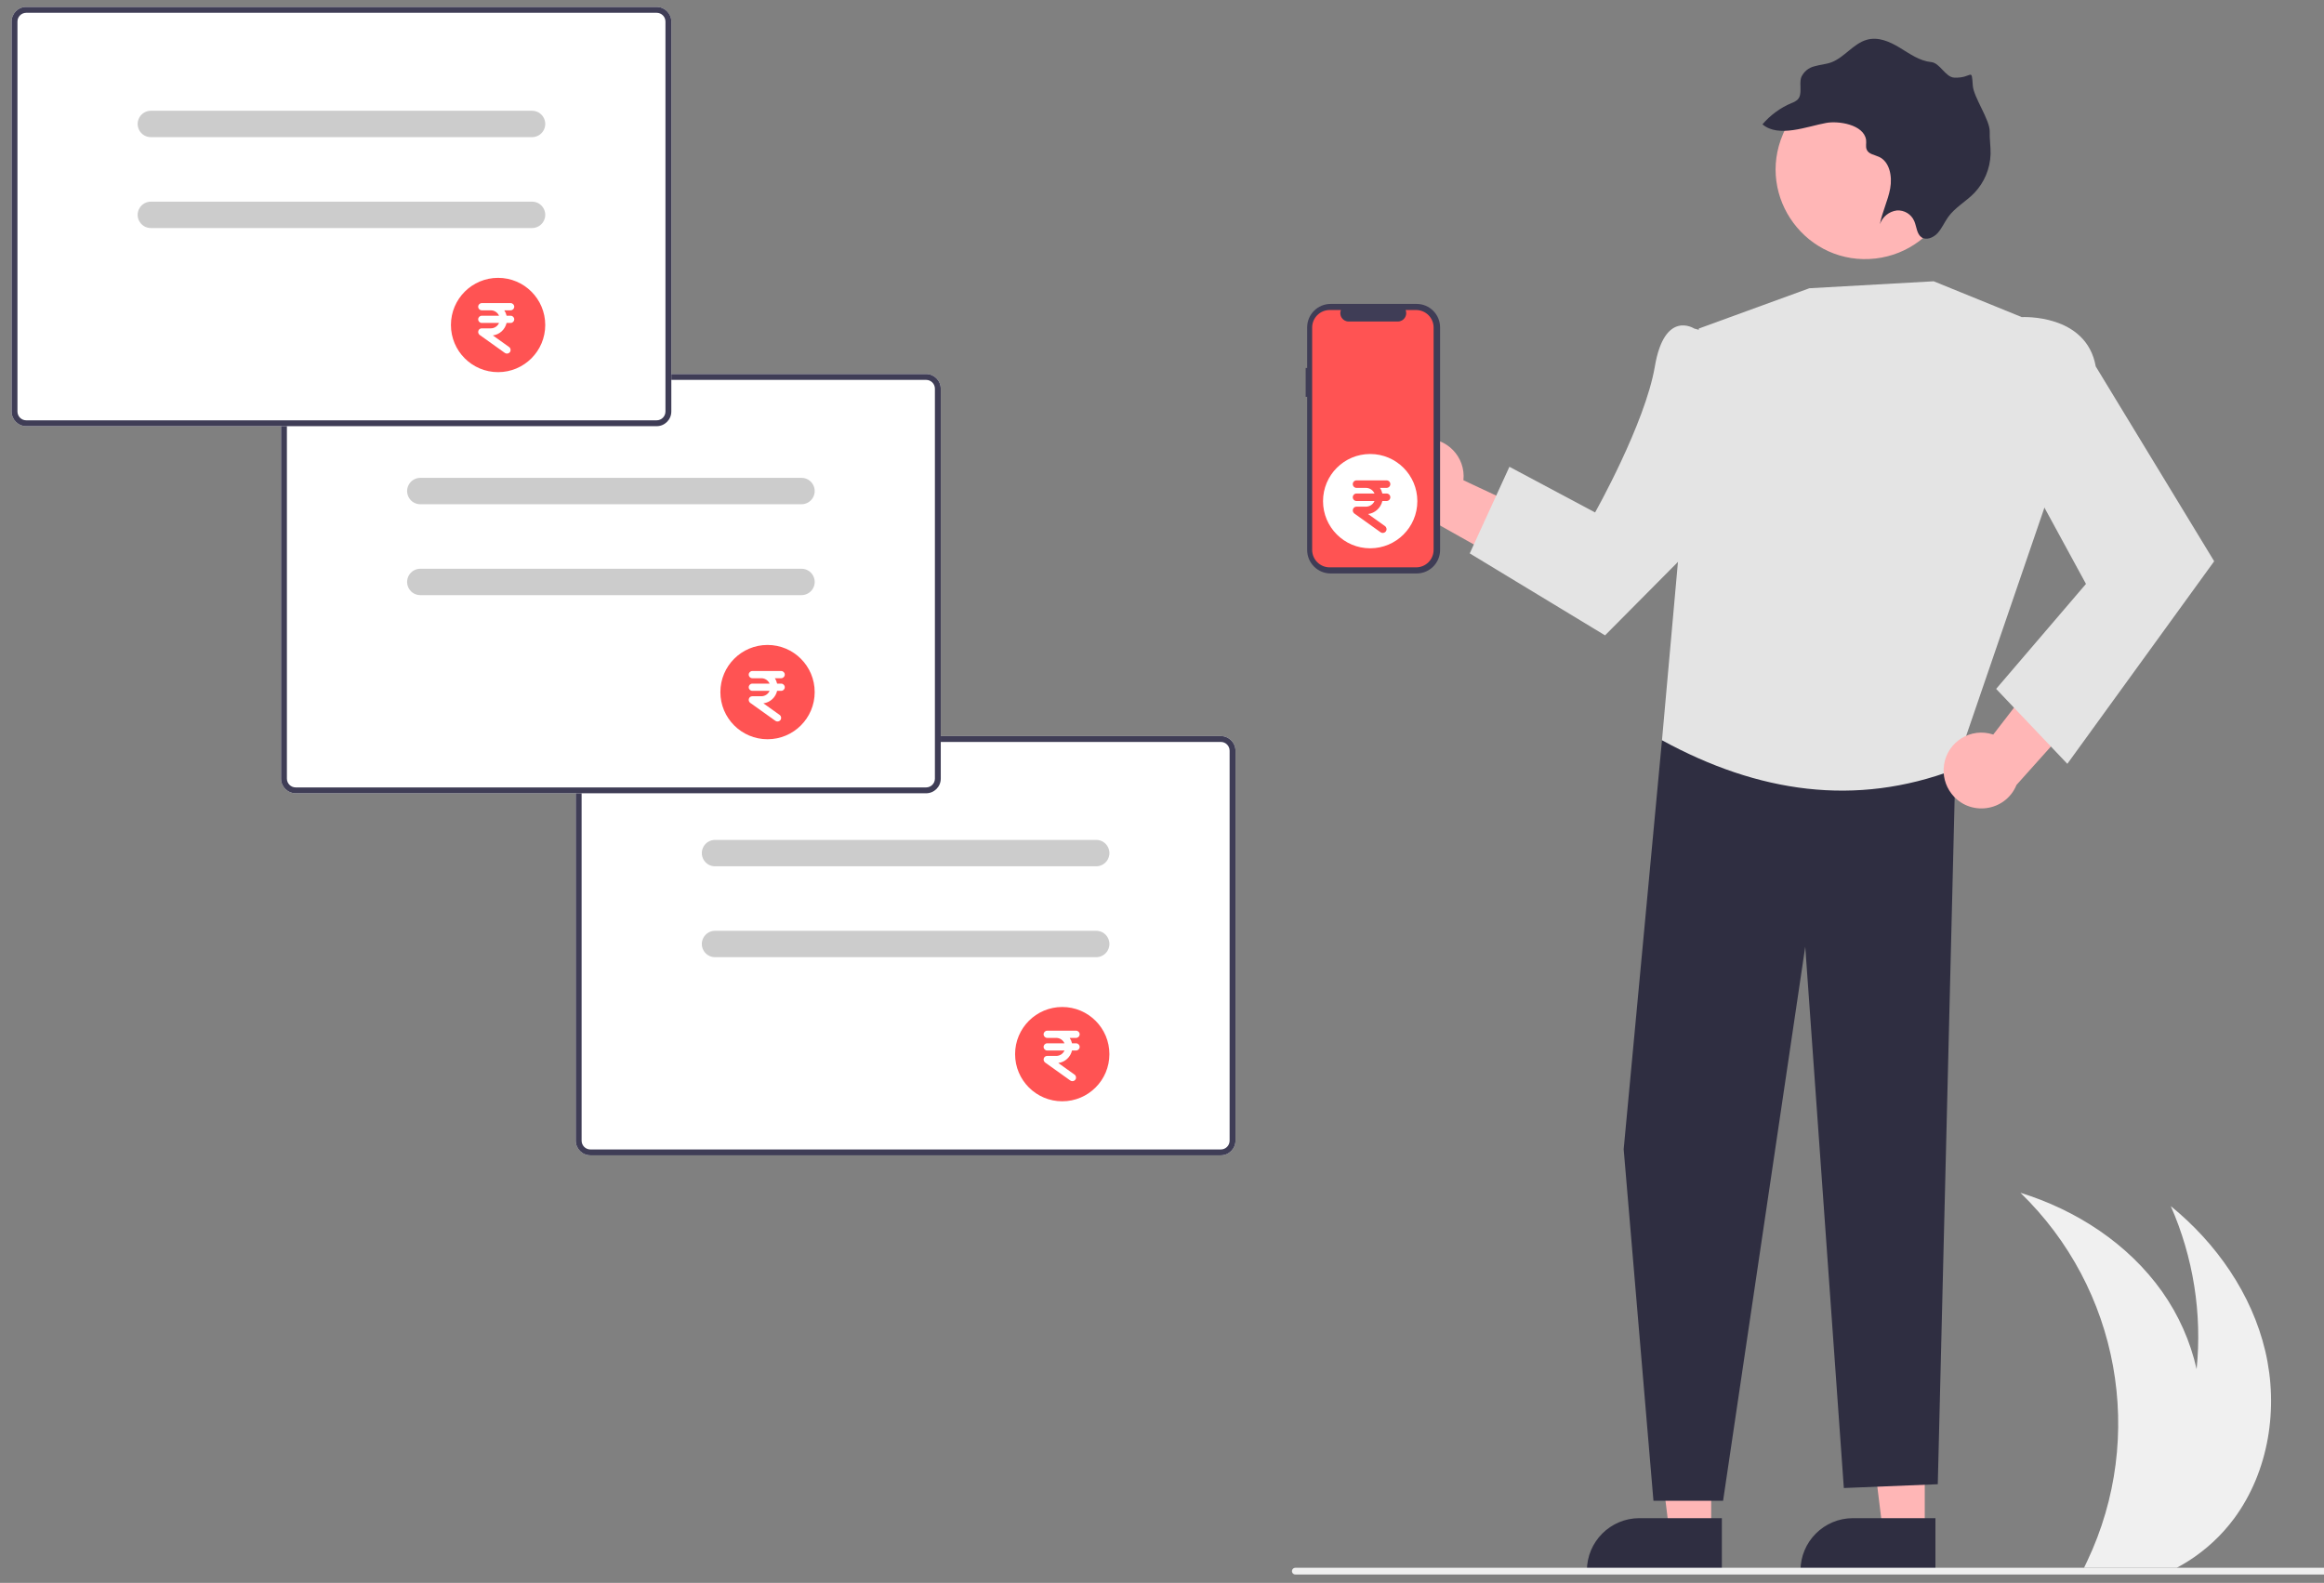 <?xml version="1.0" encoding="utf-8"?>
<svg data-name="Layer 1" width="690px" height="470px" viewBox="0 0 690 470" xmlns="http://www.w3.org/2000/svg">
  <rect x="0" y="0" width="690" height="470" fill="#808080" stroke="none"/>
  <path d="M 610.843 368.796 C 614.559 363.787 619.166 359.506 624.433 356.166 C 625.553 355.456 626.703 354.786 627.873 354.166 L 655.403 354.166 C 655.073 354.826 654.753 355.496 654.443 356.166 C 636.941 393.098 644.921 437.077 674.283 465.506 C 657.643 460.366 642.263 450.346 632.203 436.136 C 627.315 429.216 623.839 421.4 621.973 413.136 C 620.311 429.664 622.953 446.341 629.643 461.546 C 616.133 450.556 605.613 435.506 601.603 418.566 C 597.593 401.616 600.503 382.806 610.843 368.796 Z" fill="#f0f0f0" transform="matrix(-1, 0, 0, -1, 1274.155, 819.672)"/>
  <g transform="matrix(1, 0, 0, 1, -36.966, 62.054)">
    <path d="M 399.43 280.989 L 212.261 280.989 C 209.858 280.986 207.911 279.039 207.908 276.636 L 207.908 160.853 C 207.911 158.45 209.858 156.503 212.261 156.5 L 399.43 156.5 C 401.832 156.503 403.78 158.45 403.782 160.853 L 403.782 276.636 C 403.78 279.039 401.832 280.986 399.43 280.989 Z" fill="#fff"/>
    <path d="M 399.43 280.989 L 212.261 280.989 C 209.858 280.986 207.911 279.039 207.908 276.636 L 207.908 160.853 C 207.911 158.45 209.858 156.503 212.261 156.5 L 399.43 156.5 C 401.832 156.503 403.78 158.45 403.782 160.853 L 403.782 276.636 C 403.78 279.039 401.832 280.986 399.43 280.989 Z M 212.261 158.241 C 210.819 158.243 209.651 159.411 209.649 160.853 L 209.649 276.636 C 209.651 278.078 210.819 279.246 212.261 279.248 L 399.43 279.248 C 400.871 279.246 402.04 278.078 402.041 276.636 L 402.041 160.853 C 402.04 159.411 400.871 158.243 399.43 158.241 L 212.261 158.241 Z" fill="#3f3d56"/>
    <path d="M 362.431 195.168 L 249.259 195.168 C 246.244 195.168 244.359 191.904 245.867 189.292 C 246.567 188.08 247.86 187.333 249.259 187.333 L 362.431 187.333 C 365.447 187.333 367.332 190.598 365.824 193.21 C 365.124 194.422 363.831 195.168 362.431 195.168 Z" fill="#ccc"/>
    <path d="M 362.431 222.155 L 249.259 222.155 C 246.244 222.155 244.359 218.891 245.867 216.279 C 246.567 215.067 247.86 214.32 249.259 214.32 L 362.431 214.32 C 365.447 214.32 367.332 217.585 365.824 220.197 C 365.124 221.409 363.831 222.155 362.431 222.155 Z" fill="#ccc"/>
    <circle cx="352.349" cy="250.944" r="14" fill="#ff5353"/>
    <path d="M 357.521 248.795 C 357.521 249.387 357.042 249.867 356.45 249.867 L 355.246 249.867 C 354.801 251.812 353.184 253.319 351.172 253.573 L 355.999 257.022 C 356.48 257.365 356.592 258.034 356.248 258.514 C 356.042 258.808 355.684 258.965 355.35 258.965 C 355.135 258.965 354.917 258.9 354.729 258.766 L 347.235 253.413 C 346.886 253.115 346.725 252.66 346.868 252.215 C 347.008 251.743 347.421 251.472 347.886 251.472 L 350.563 251.472 C 351.657 251.472 352.598 250.81 353.012 249.867 L 347.886 249.867 C 347.295 249.867 346.816 249.387 346.816 248.795 C 346.816 248.204 347.295 247.726 347.886 247.726 L 353.011 247.726 C 352.596 246.782 351.656 246.12 350.563 246.12 L 347.886 246.12 C 347.295 246.12 346.816 245.641 346.816 245.049 C 346.816 244.458 347.295 243.979 347.886 243.979 L 356.45 243.979 C 357.042 243.979 357.521 244.458 357.521 245.049 C 357.521 245.641 357.042 246.12 356.45 246.12 L 354.564 246.12 C 354.887 246.6 355.116 247.144 355.248 247.726 L 356.45 247.726 C 357.043 247.726 357.521 248.204 357.521 248.795 Z" style="fill: rgb(255, 255, 255);"/>
  </g>
  <g transform="matrix(1, 0, 0, 1, -16.966, 32.054)">
    <path d="M 291.93 203.489 L 104.761 203.489 C 102.358 203.486 100.411 201.539 100.408 199.136 L 100.408 83.353 C 100.411 80.95 102.358 79.003 104.761 79 L 291.93 79 C 294.332 79.003 296.28 80.95 296.282 83.353 L 296.282 199.136 C 296.28 201.539 294.332 203.486 291.93 203.489 Z" fill="#fff"/>
    <path d="M 291.93 203.489 L 104.761 203.489 C 102.358 203.486 100.411 201.539 100.408 199.136 L 100.408 83.353 C 100.411 80.95 102.358 79.003 104.761 79 L 291.93 79 C 294.332 79.003 296.28 80.95 296.282 83.353 L 296.282 199.136 C 296.28 201.539 294.332 203.486 291.93 203.489 Z M 104.761 80.741 C 103.319 80.743 102.151 81.911 102.149 83.353 L 102.149 199.136 C 102.151 200.578 103.319 201.746 104.761 201.748 L 291.93 201.748 C 293.371 201.746 294.54 200.578 294.541 199.136 L 294.541 83.353 C 294.54 81.911 293.371 80.743 291.93 80.741 L 104.761 80.741 Z" fill="#3f3d56"/>
    <path d="M 254.931 117.668 L 141.759 117.668 C 138.744 117.668 136.859 114.404 138.367 111.792 C 139.067 110.58 140.36 109.833 141.759 109.833 L 254.931 109.833 C 257.947 109.833 259.832 113.098 258.324 115.71 C 257.624 116.922 256.331 117.668 254.931 117.668 Z" fill="#ccc"/>
    <path d="M 254.931 144.655 L 141.759 144.655 C 138.744 144.655 136.859 141.391 138.367 138.779 C 139.067 137.567 140.36 136.82 141.759 136.82 L 254.931 136.82 C 257.947 136.82 259.832 140.085 258.324 142.697 C 257.624 143.909 256.331 144.655 254.931 144.655 Z" fill="#ccc"/>
    <circle cx="244.849" cy="173.444" r="14" fill="#ff5353"/>
    <path d="M 249.968 172.001 C 249.968 172.593 249.489 173.073 248.897 173.073 L 247.693 173.073 C 247.248 175.018 245.631 176.525 243.619 176.779 L 248.446 180.228 C 248.927 180.571 249.039 181.24 248.695 181.72 C 248.489 182.014 248.131 182.171 247.797 182.171 C 247.582 182.171 247.364 182.106 247.176 181.972 L 239.682 176.619 C 239.333 176.321 239.172 175.866 239.315 175.421 C 239.455 174.949 239.868 174.678 240.333 174.678 L 243.01 174.678 C 244.104 174.678 245.045 174.016 245.459 173.073 L 240.333 173.073 C 239.742 173.073 239.263 172.593 239.263 172.001 C 239.263 171.41 239.742 170.932 240.333 170.932 L 245.458 170.932 C 245.043 169.988 244.103 169.326 243.01 169.326 L 240.333 169.326 C 239.742 169.326 239.263 168.847 239.263 168.255 C 239.263 167.664 239.742 167.185 240.333 167.185 L 248.897 167.185 C 249.489 167.185 249.968 167.664 249.968 168.255 C 249.968 168.847 249.489 169.326 248.897 169.326 L 247.011 169.326 C 247.334 169.806 247.563 170.35 247.695 170.932 L 248.897 170.932 C 249.49 170.932 249.968 171.41 249.968 172.001 Z" style="fill: rgb(255, 255, 255);"/>
  </g>
  <path d="M 459.961 170.216 C 453.017 170.718 447.307 164.821 448.032 157.896 L 412.05 141.028 L 429.662 130.244 L 461.131 147.916 C 469.661 149.385 473.401 159.537 467.864 166.189 C 465.893 168.558 463.035 170.013 459.961 170.216 Z" fill="#ffb6b6" transform="matrix(-1, 0, 0, -1, 882.527, 300.49)"/>
  <polygon points="553.126 406.899 565.553 406.9 571.465 454.832 553.124 454.831 553.126 406.899" fill="#ffb6b6" transform="matrix(-1, 0, 0, -1, 1124.589, 861.731)"/>
  <path d="M 534.563 466.877 L 559.036 466.878 L 559.037 466.878 C 567.65 466.878 574.633 459.896 574.633 451.283 L 574.633 450.776 L 534.564 450.774 L 534.563 466.877 Z" fill="#2f2e41" transform="matrix(-1, 0, 0, -1, 1109.196, 917.652)"/>
  <polygon points="489.716 406.899 502.143 406.9 508.055 454.832 489.714 454.831 489.716 406.899" fill="#ffb6b6" transform="matrix(-1, 0, 0, -1, 997.769, 861.731)"/>
  <path d="M 471.153 466.877 L 495.626 466.878 L 495.627 466.878 C 504.24 466.878 511.223 459.896 511.223 451.283 L 511.223 450.776 L 471.154 450.774 L 471.153 466.877 Z" fill="#2f2e41" transform="matrix(-1, 0, 0, -1, 982.376, 917.652)"/>
  <polygon points="563.009 445.616 569.316 432.037 580.687 310.599 571.848 206.221 551.175 206.221 526.781 370.745 515.323 210.011 487.429 211.137 482.074 429.057 563.009 445.616" fill="#2f2e41" transform="matrix(-1, 0, 0, -1, 1062.761, 651.837)"/>
  <path d="M 500.813 224.117 L 526.962 234.755 L 563.871 232.685 L 596.684 220.728 L 607.631 98.473 C 579.085 82.885 550.169 78.63 520.749 89.776 L 493.445 169.404 L 500.813 224.117 Z" fill="#e4e4e4" transform="matrix(-1, 0, 0, -1, 1101.076, 318.273)"/>
  <path d="M 440.617 184.496 L 452.221 187.728 C 452.221 187.728 460.998 193.435 463.886 176.47 C 466.774 159.506 481.633 133.118 481.633 133.118 L 507.07 146.675 L 518.846 120.956 L 478.676 96.622 L 436.372 139.247 L 440.617 184.496 Z" fill="#e4e4e4" transform="matrix(-1, 0, 0, -1, 955.218, 285.273)"/>
  <path id="a80a6b0c-a21b-4eb6-b764-70793a425e46-2012" data-name="Path 40" d="M 529.478 39.589 C 521.217 58.333 536.346 78.991 556.709 76.772 C 566.159 75.743 574.343 69.75 578.177 61.05 L 578.329 60.698 C 586.456 41.892 571.176 21.34 550.826 23.706 C 541.381 24.803 533.239 30.856 529.468 39.585 L 529.478 39.589 Z" fill="#ffb6b6" transform="matrix(-1, 0, 0, -1, 1107.73, 100.456)"/>
  <path id="b51b91e7-03ed-46d5-9b2a-c48431fd2f0d-2013" data-name="Path 72" d="M 572.166 45.877 C 577.699 44.873 586.261 41.39 591.013 45.477 C 588.667 48.219 585.715 50.378 582.39 51.784 C 581.736 52.001 581.129 52.344 580.605 52.793 C 578.985 54.43 580.237 57.251 579.496 59.465 C 578.766 61.105 577.308 62.307 575.559 62.711 C 573.91 63.204 572.182 63.284 570.561 63.883 C 566.727 65.324 564.001 69.447 560.071 70.568 C 556.647 71.558 553.202 70.019 550.246 68.223 C 547.291 66.426 544.368 64.295 540.91 63.954 C 538.327 63.718 536.691 59.469 534.098 59.344 C 528.663 59.08 528.964 62.662 528.562 56.952 C 528.33 53.545 523.462 46.766 523.541 43.329 C 523.621 41.077 523.223 38.847 523.287 36.588 C 523.433 32.285 525.159 28.187 528.135 25.076 C 530.609 22.532 533.828 20.815 535.911 17.915 C 536.994 16.375 537.745 14.578 539.006 13.184 C 540.267 11.791 542.403 10.953 543.81 11.947 C 545.218 12.942 545.244 15.095 545.942 16.733 C 546.82 18.792 548.911 20.064 551.143 19.899 C 553.45 19.597 555.387 18.016 556.144 15.816 C 555.485 19.436 553.747 22.828 553.087 26.451 C 552.427 30.074 553.287 34.402 556.407 35.816 C 557.746 36.439 559.556 36.607 560.094 38.043 C 560.424 38.908 560.122 39.93 560.249 40.866 C 560.935 45.451 568.558 46.585 572.166 45.877 Z" fill="#2f2e41" transform="matrix(-1, 0, 0, -1, 1114.293, 82.391)"/>
  <path d="M 622.651 199.598 C 621.636 206.485 614.641 210.781 608.039 208.572 L 583.771 240.041 L 577.061 220.51 L 601.136 193.62 C 604.419 185.612 615.141 184.162 620.434 191.009 C 622.319 193.447 623.121 196.552 622.651 199.598 Z" fill="#ffb6b6" transform="matrix(-1, 0, 0, -1, 1199.843, 426.681)"/>
  <path d="M 657.393 220.844 L 649.011 226.78 C 649.011 226.78 629.834 227.878 627.044 212.133 L 591.881 154.288 L 635.479 94.14 L 656.616 116.391 L 629.945 147.559 L 652.338 188.675 L 657.393 220.844 Z" fill="#e4e4e4" transform="matrix(-1, 0, 0, -1, 1249.274, 320.936)"/>
  <path d="M 427.566 151.254 L 427.127 151.254 L 427.127 163.301 C 427.127 167.152 424.005 170.274 420.154 170.274 L 394.631 170.274 C 390.78 170.274 387.658 167.152 387.658 163.301 L 387.658 97.21 C 387.658 93.359 390.78 90.238 394.631 90.238 L 420.154 90.238 C 424.005 90.238 427.127 93.359 427.127 97.21 L 427.127 142.679 L 427.566 142.679 L 427.566 151.254 Z" fill="#3f3d56" transform="matrix(-1, 0, 0, -1, 815.224, 260.512)"/>
  <path d="M 420.435 168.46 L 417.104 168.46 C 417.767 166.833 416.571 165.052 414.813 165.052 L 400.191 165.052 C 398.434 165.052 397.237 166.833 397.901 168.46 L 394.789 168.46 C 391.913 168.46 389.582 166.129 389.582 163.253 L 389.582 97.259 C 389.582 94.383 391.913 92.052 394.789 92.052 L 420.435 92.052 C 423.311 92.052 425.642 94.383 425.642 97.259 L 425.642 163.253 C 425.642 166.129 423.311 168.46 420.435 168.46 Z" fill="#ff5353" transform="matrix(-1, 0, 0, -1, 815.224, 260.512)"/>
  <g transform="matrix(1, 0, 0, 1, 3.034, 2.054)">
    <path d="M 191.93 124.489 L 4.761 124.489 C 2.358 124.486 0.411 122.539 0.408 120.136 L 0.408 4.353 C 0.411 1.95 2.358 0.003 4.761 0 L 191.93 0 C 194.332 0.003 196.28 1.95 196.282 4.353 L 196.282 120.136 C 196.28 122.539 194.332 124.486 191.93 124.489 Z" fill="#fff"/>
    <path d="M 191.93 124.489 L 4.761 124.489 C 2.358 124.486 0.411 122.539 0.408 120.136 L 0.408 4.353 C 0.411 1.95 2.358 0.003 4.761 0 L 191.93 0 C 194.332 0.003 196.28 1.95 196.282 4.353 L 196.282 120.136 C 196.28 122.539 194.332 124.486 191.93 124.489 Z M 4.761 1.741 C 3.319 1.743 2.151 2.911 2.149 4.353 L 2.149 120.136 C 2.151 121.578 3.319 122.746 4.761 122.748 L 191.93 122.748 C 193.371 122.746 194.54 121.578 194.541 120.136 L 194.541 4.353 C 194.54 2.911 193.371 1.743 191.93 1.741 L 4.761 1.741 Z" fill="#3f3d56"/>
    <path d="M 154.931 38.668 L 41.759 38.668 C 38.744 38.668 36.859 35.404 38.367 32.792 C 39.067 31.58 40.36 30.833 41.759 30.833 L 154.931 30.833 C 157.947 30.833 159.832 34.098 158.324 36.71 C 157.624 37.922 156.331 38.668 154.931 38.668 Z" fill="#ccc"/>
    <path d="M 154.931 65.655 L 41.759 65.655 C 38.744 65.655 36.859 62.391 38.367 59.779 C 39.067 58.567 40.36 57.82 41.759 57.82 L 154.931 57.82 C 157.947 57.82 159.832 61.085 158.324 63.697 C 157.624 64.909 156.331 65.655 154.931 65.655 Z" fill="#ccc"/>
    <circle cx="144.849" cy="94.444" r="14" fill="#ff5353"/>
    <path d="M 149.645 92.762 C 149.645 93.354 149.166 93.834 148.574 93.834 L 147.37 93.834 C 146.925 95.779 145.308 97.286 143.296 97.54 L 148.123 100.989 C 148.604 101.332 148.716 102.001 148.372 102.481 C 148.166 102.775 147.808 102.932 147.474 102.932 C 147.259 102.932 147.041 102.867 146.853 102.733 L 139.359 97.38 C 139.01 97.082 138.849 96.627 138.992 96.182 C 139.132 95.71 139.545 95.439 140.01 95.439 L 142.687 95.439 C 143.781 95.439 144.722 94.777 145.136 93.834 L 140.01 93.834 C 139.419 93.834 138.94 93.354 138.94 92.762 C 138.94 92.171 139.419 91.693 140.01 91.693 L 145.135 91.693 C 144.72 90.749 143.78 90.087 142.687 90.087 L 140.01 90.087 C 139.419 90.087 138.94 89.608 138.94 89.016 C 138.94 88.425 139.419 87.946 140.01 87.946 L 148.574 87.946 C 149.166 87.946 149.645 88.425 149.645 89.016 C 149.645 89.608 149.166 90.087 148.574 90.087 L 146.688 90.087 C 147.011 90.567 147.24 91.111 147.372 91.693 L 148.574 91.693 C 149.167 91.693 149.645 92.171 149.645 92.762 Z" style="fill: rgb(255, 255, 255);"/>
  </g>
  <path d="M 765.586 467.506 L 384.586 467.506 C 383.817 467.506 383.335 466.673 383.72 466.006 C 383.899 465.697 384.229 465.506 384.586 465.506 L 765.586 465.506 C 766.356 465.506 766.837 466.339 766.452 467.006 C 766.274 467.315 765.944 467.506 765.586 467.506 Z" style="fill: rgb(240, 240, 240);"/>
  <circle cx="406.81" cy="148.801" r="14" style="fill: rgb(255, 255, 255);"/>
  <path d="M 412.79 147.649 C 412.79 148.265 412.291 148.764 411.675 148.764 L 410.421 148.764 C 409.957 150.791 408.274 152.359 406.178 152.624 L 411.205 156.215 C 411.706 156.573 411.822 157.27 411.464 157.77 C 411.251 158.075 410.877 158.239 410.529 158.239 C 410.305 158.239 410.078 158.172 409.882 158.031 L 402.08 152.459 C 401.715 152.147 401.548 151.673 401.697 151.21 C 401.844 150.718 402.273 150.437 402.758 150.437 L 405.544 150.437 C 406.684 150.437 407.664 149.747 408.094 148.764 L 402.758 148.764 C 402.142 148.764 401.643 148.265 401.643 147.649 C 401.643 147.034 402.142 146.536 402.758 146.536 L 408.094 146.536 C 407.662 145.553 406.683 144.863 405.544 144.863 L 402.758 144.863 C 402.142 144.863 401.643 144.364 401.643 143.748 C 401.643 143.133 402.142 142.634 402.758 142.634 L 411.675 142.634 C 412.291 142.634 412.79 143.133 412.79 143.748 C 412.79 144.364 412.291 144.863 411.675 144.863 L 409.711 144.863 C 410.047 145.363 410.285 145.93 410.423 146.536 L 411.675 146.536 C 412.292 146.536 412.79 147.033 412.79 147.649 Z" style="fill: rgb(255, 83, 83);"/>
</svg>